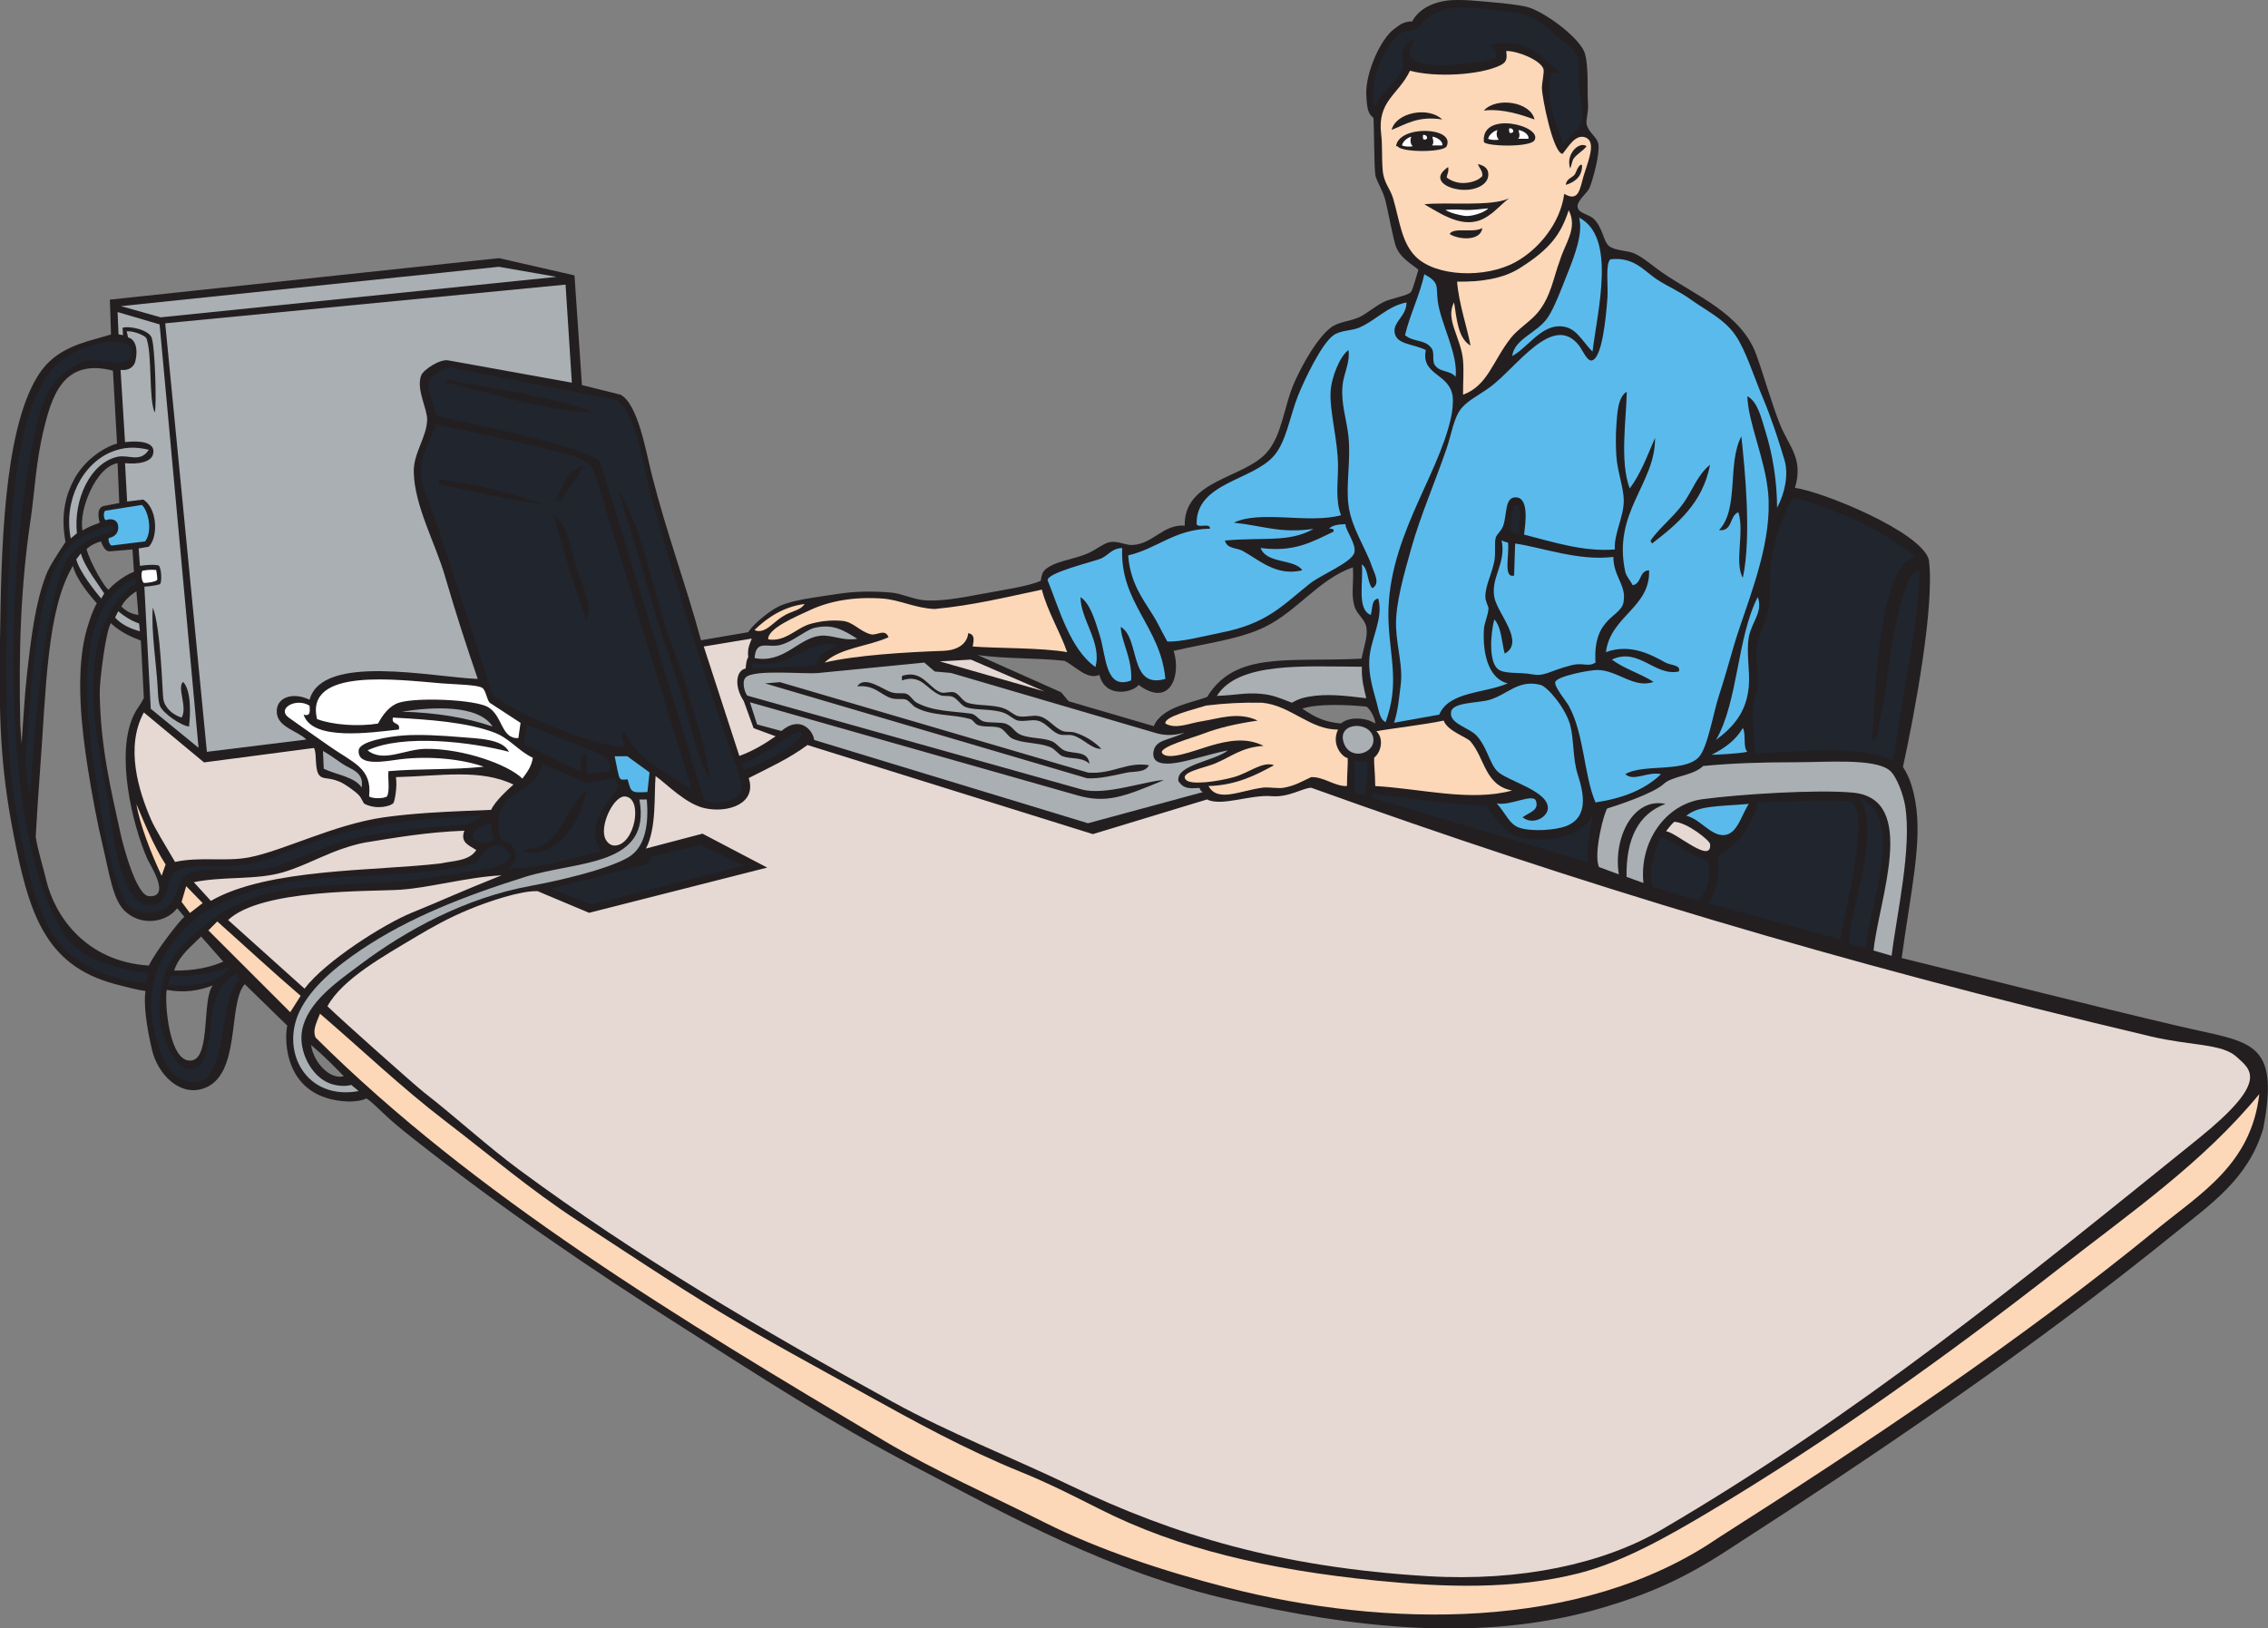 <?xml version="1.0" encoding="UTF-8" standalone="no"?>
<svg
   xmlns:dc="http://purl.org/dc/elements/1.1/"
   xmlns:cc="http://creativecommons.org/ns#"
   xmlns:rdf="http://www.w3.org/1999/02/22-rdf-syntax-ns#"
   xmlns:svg="http://www.w3.org/2000/svg"
   xmlns="http://www.w3.org/2000/svg"
   viewBox="0 0 701.987 504.147"
   height="504.147"
   width="701.987"
   xml:space="preserve"
   id="svg2"
   version="1.1"><rect x="0" y="0" width="701.987" height="504.147" fill="#808080" stroke="none"/><defs
     id="defs6" /><g
     transform="matrix(1.333,0,0,-1.333,0,504.147)"
     id="g10"><g
       transform="scale(0.1)"
       id="g12"><path
         id="path14"
         style="fill:#231f20;fill-opacity:1;fill-rule:evenodd;stroke:none"
         d="m 1158.74,3182.51 175.2,-40.07 17.28,-254.75 89.88,-22.4 c 40.45,-22.07 58.57,-131.48 72.57,-186.62 34.56,-136.06 77.19,-248.28 114.04,-383.6 l 109.5,18.61 c 10.97,16.93 38.54,40.63 62.07,55.1 32.47,19.97 94.4,25.5 142.92,33.43 40.04,6.54 84.23,7.34 127.87,3.45 22.81,-2.03 46.39,-14.13 72.57,-17.28 36.45,-4.39 89.7,5.16 134.78,13.83 42.17,8.09 112.54,18.16 139.1,31 3.56,20.66 5.73,24.58 23.32,34.65 19.3,11.05 55.16,16.39 82.95,27.65 22.48,9.12 39.7,25.37 55.29,27.65 18.64,2.72 36.4,-7.85 51.84,-6.91 48.1,2.91 71.13,48.76 120.95,44.92 -2.39,106.14 136.52,109.58 190.07,169.34 36.85,41.13 40.32,110.29 65.66,165.88 20.71,45.43 52.76,100.83 82.95,124.41 17.79,13.89 42.02,14.15 65.66,24.19 15.14,6.44 34.87,23.74 55.3,34.56 18.64,9.88 56.89,15.04 65.65,24.2 3.76,3.92 17.28,51.93 17.29,51.83 -12.24,11.26 -42.32,26.38 -52.51,54.88 -5.5,15.4 -17.75,79.6 -23.53,104.09 -5.88,24.95 -22,47.97 -23.82,60.61 -3.26,22.69 -2.67,111.52 -4.55,133.36 -11.14,8.84 -15.12,17.12 -16.55,54.86 -1.88,49.86 33.79,129.84 65.65,152.05 9.61,6.7 19.42,16.94 40.98,17.03 13.7,25.08 40.53,43.11 83.44,48.63 10.47,1.35 36.18,1.27 51.84,0 36.69,-2.95 113.54,-8.37 138.24,-17.28 44.16,-15.93 119.13,-73.92 127.87,-107.13 8.74,-33.25 4.62,-84.4 6.9,-117.5 1.13,-16.32 -5.22,-36.64 -3.45,-44.92 4.58,-21.43 25.47,-30.08 27.64,-48.38 2.79,-23.4 -12.76,-80.49 -20.73,-100.22 -4.55,-11.28 -30.42,-30.34 -27.65,-44.93 2.87,-15.07 25.33,-15.24 38.02,-27.64 20.3,-19.88 21.89,-52.06 34.55,-62.21 14.5,-11.61 43.24,-10.38 58.75,-17.28 20.98,-9.35 42.24,-28.76 65.67,-44.93 77.56,-53.54 183.12,-94.8 217.72,-190.07 19.48,-53.67 33.68,-107.99 55.29,-162.43 20.19,-50.87 55.25,-79.09 34.56,-147.25 61.74,-7.69 294.27,-102.03 311.03,-167.23 13.74,-105.17 -32.23,-353.23 -60.24,-480.95 16.82,-24.71 24.54,-55.31 29.14,-82.36 15.81,-93.09 -10.77,-205.29 -32.1,-361.41 215.99,-53.06 431.43,-108.45 647.98,-159.22 160.57,-37.63 231.09,-29.1 191.66,-236.52 C 5220.8,1044.55 5134.95,986.68 5048.22,916.426 4718.55,649.395 4362.04,407.695 4004.99,177.559 3911.11,117.031 3829.09,78.945 3711.6,45.293 3432.3,-34.668 3135.04,2.656 2858.01,66.035 2576.04,130.527 2344.77,260.43 2114.99,380.527 c -187.3,97.891 -351.32,205.118 -528.74,317.93 -215.34,136.934 -415.46,272.773 -622.062,435.433 -14.856,11.72 -36.208,28.43 -58.75,48.4 -19.809,17.53 -47.547,46.62 -55.293,48.37 -11.29,-5.84 -31.79,-7.26 -41.473,-6.91 C 658.77,1229.2 659.801,1367.77 666.98,1400 l -98.617,96.25 c -40.98,-45.64 -6.425,-215.64 -98.605,-243.14 -55.965,-16.7 -104.117,37.3 -116.559,89.51 -13.379,56.13 -19.898,108.38 -15.511,137.85 -17.708,1.97 -52.829,11.27 -71.583,16.29 C 103.137,1540.41 66.445,1664.02 31.105,1845.8 0.133,2005.11 -2.527,2119.86 0,2295.07 c 2.891,200.2 7.016,480.89 86.394,611.69 26.758,44.09 63.641,66.46 117.496,82.94 l 53.886,15.53 -2.695,80.87 903.658,96.41 z M 3023.89,2136.1 c 34.63,12.33 107.18,9.02 147.86,4.87 5.91,-0.61 21.9,-25.29 21.47,-39.43 -20.43,13.83 -59.46,17.17 -79.59,0.24 -49.88,4.06 -73.86,24.86 -89.74,34.32 z M 722.273,1355.08 c 26.922,-22.62 51.567,-47.5 76.032,-72.58 -32.032,-8.79 -70.512,32.19 -76.032,72.58 z m 1548.237,905.43 c 69.34,-9.13 131.19,-5.96 201.49,-13.26 24.7,-12.53 52.8,-45.1 80.83,-32.7 13.92,-56.39 79.67,-40.21 90.91,-23.15 73.12,-54.35 99.4,21.6 81.45,78.97 78.49,18.17 154.1,27.15 212.3,55.8 75.99,37.4 123.78,109.85 203.9,138.24 2.42,-39.16 -4.63,-61.55 3.45,-89.86 5.48,-19.16 24.14,-30.55 27.65,-48.38 4.26,-21.65 -5.46,-44.88 -10.95,-73.91 -168.29,-8.58 -292.91,18.48 -358.45,-88.71 -32.6,-13.35 -105.51,-22.87 -124.06,-68.02 l -197.71,57.85 -17.28,20.74 -193.53,86.39 z m -2008.268,660.64 9.488,-169.26 c -37.449,-11.04 -78.246,-43.49 -99.089,-82.13 -16.918,-31.36 -33.325,-77.33 -20.578,-146.6 -13.555,-20.68 -36.657,-54.37 -44.934,-76.03 -25.215,-66.01 -34.512,-142.62 -44.922,-235 -4.918,-43.63 -8.953,-115.61 -12.027,-157.37 l -3.078,43.6 c -3.695,164.82 0.008,321.12 25.473,487.01 8.149,61.31 11.805,126.52 27.645,193.52 19.351,81.86 45.902,172.42 162.023,142.26 z m -70.859,-371.29 c -4.113,27.05 3.73,59.87 17.035,89.41 17.105,37.98 40.844,63.09 64.594,67.05 l 3.937,-92.57 -35.011,-6.66 c -16.825,-3.2 -14.54,-24.66 -10.395,-39 -13.391,-5.05 -26.773,-9.89 -40.16,-18.23 z m 116.183,-43.98 3.465,-51.84 c -23.683,-8.59 -51.867,-32.35 -58.75,-41.47 -6.715,0.5 -43.695,62.99 -51.23,94.34 9.597,8.8 22.679,15.25 33.375,17.48 4.894,-12.53 11.172,-23.63 20.418,-22.87 l 52.722,4.36 z m 9.157,-97.19 4.672,-54.87 c -14.231,1.48 -28.457,8.23 -39.454,19.44 5.067,10.92 16.86,24.29 34.782,35.43 z m -147.383,59.17 c 7.906,-33.23 43.492,-73.46 55.515,-87.08 -10.386,-16.42 -22.726,-55.02 -27.968,-78.6 -20.422,-91.91 -7.957,-209.82 7.004,-304.31 9.605,-60.66 21.351,-124.76 34.566,-179.71 16.031,-66.68 23.668,-130.5 55.293,-155.5 37.484,-31.88 93.629,-22.33 117.637,10 l 16.828,-20.06 c -9.465,-5.96 -66.52,-79.63 -82.606,-113.13 -147,9.42 -218.683,115.47 -238.48,199.2 -7.836,33.17 -19.949,70 -24.192,100.24 3.445,57.79 6.281,105.87 10.375,158.96 13.707,177.99 14.64,368.06 76.028,469.99 z m 62.203,-297.2 c -0.582,30.54 14.332,147.55 26.023,164.05 23.883,-23.83 58.036,-35.78 69.524,-40.47 l 6.926,-133.58 c -10.934,-20.98 -14.68,-21.43 -22.985,-38.38 -44.308,-90.41 -2.929,-258.1 31.098,-335.23 5.684,-12.87 56.715,-90.04 3.457,-86.39 -28.867,1.98 -58.856,114.05 -65.66,145.14 -22.856,104.5 -45.985,198.79 -48.383,324.86 z m 172.793,-642.79 c 11.793,35.43 39.187,55.27 62.602,79.08 l 51.441,-58.34 c -31.184,-13.75 -68.543,-21.31 -114.043,-20.74 z m -17.281,-44.94 c 41.59,-7.17 73.035,-2.34 107.133,10.39 -25.555,-30.45 -4.657,-166.52 -48.383,-174.16 -53.266,-9.28 -63.914,134.79 -58.75,163.77 v 0" /><path
         id="path16"
         style="fill:#20252e;fill-opacity:1;fill-rule:evenodd;stroke:none"
         d="m 262.219,2548.55 c -34.43,-9.76 -75.266,-24.53 -99.793,-56.5 C 138.73,2461.17 125.035,2395.45 114.043,2340 89.926,2218.34 79.719,2068.09 69.117,1932.21 l -10.711,81.11 c 15.363,155.55 18.742,400.65 98.469,495.08 21.305,25.24 65.875,45.68 99.965,53.65 8.937,2.1 10.879,-11.94 5.379,-13.5 v 0" /><path
         id="path18"
         style="fill:#20252e;fill-opacity:1;fill-rule:evenodd;stroke:none"
         d="m 314.48,2440.21 0.969,-13.74 c -53.222,-33.19 -94.554,-110.69 -97.73,-214.34 -7.516,-97.56 21.578,-217.05 34.562,-300.67 11.684,-75.29 28.77,-236.52 100.215,-231.54 45.453,3.17 27.586,52.48 51.84,76.04 21.418,20.8 106.426,11.48 158.969,17.28 53.722,5.92 99.769,29.83 131.324,41.47 141.672,52.22 257.539,66.11 425.071,72.58 l -35.11,-20.4 c -72.04,-3.59 -218.797,-18.51 -286.285,-38.35 -64.242,-18.91 -123.891,-53.05 -186.617,-65.67 -55.883,-11.25 -136.485,12.7 -179.708,-13.83 -18.484,-11.34 -22.046,-55.27 -41.468,-72.58 -19.754,-17.59 -64.555,-19.14 -86.395,-3.45 -33.164,23.83 -61.129,169.37 -69.117,221.18 -25.766,166.94 -87.578,469.55 79.48,546.02 v 0" /><path
         id="path20"
         style="fill:#5bbaec;fill-opacity:1;fill-rule:evenodd;stroke:none"
         d="m 336.953,2524.65 -77.519,-9.63 c -3.891,-0.48 -9.832,13.38 -6.442,17.53 13.766,2.84 21.895,11.58 21.586,24.93 -0.441,19.36 -17.844,20.95 -28.93,16.47 -5.628,2.09 -6.171,21.09 -0.281,22.03 l 83.934,13.33 c 13.828,-11.41 26.426,-60.01 7.652,-84.66 v 0" /><path
         id="path22"
         style="fill:#a9afb2;fill-opacity:1;fill-rule:evenodd;stroke:none"
         d="m 273.012,3057.28 97.625,-28.7 90.383,-983.37 -110.961,90.67 -14.84,283.6 c 16.746,1.05 29.578,3.73 35.562,5.5 6.055,1.79 4.242,42.63 -3.531,44.12 -8.93,1.72 -23.066,1.49 -42.395,-1.24 l -2.953,40.46 23.723,4.01 c 22.793,24.31 19.117,90.09 -13.184,109.47 l -37.269,-4.66 -4.879,89.18 c 29.031,-3.02 63.727,1.74 65.66,24.19 4.11,24.94 -32.515,28.77 -65.66,24.72 l -10.367,167.85 c 17.73,-2.75 31.16,6.39 34.238,19.53 8.141,34.77 -3.23,52.69 -16.785,55.73 l -3.258,14.32 c 19.137,1 44.067,-11.31 45.899,-16.31 14.007,-38.27 4.675,-141.44 19.39,-172.53 4.61,15.49 0.567,151.53 -6.914,172.79 -4.742,18.13 -49.367,29.33 -67.84,24.26 l 0.891,-17.3 -10.313,2.04 -2.222,51.67 z m 93.312,-876.25 c 0.574,-11.6 1.196,-28.54 5.106,-38.49 6.675,-16.97 49.543,-46.31 67.465,-47.91 3.585,30.09 5.109,84.9 -13.821,103.67 -14.871,-13.23 11.156,-58.91 -3.457,-82.93 -20.57,6.61 -39.351,22.47 -42.469,43.95 -2.472,17.04 -5.418,162.56 -24.277,211.79 -4.433,-54.93 8.57,-132.48 11.453,-190.08 v 0" /><path
         id="path24"
         style="fill:#a9afb2;fill-opacity:1;fill-rule:evenodd;stroke:none"
         d="m 280.922,3071.05 877.488,91.38 133.97,-23.45 -919.493,-93.94 -91.965,26.01 v 0" /><path
         id="path26"
         style="fill:#ffffff;fill-opacity:1;fill-rule:evenodd;stroke:none"
         d="m 362.668,2458.25 c 0.113,-0.85 3.738,-20.95 2.121,-23.24 -2.976,-4.22 -24.121,-7.22 -29.961,-6.86 -6.25,0.39 -9.015,27.96 -2.676,28.73 4.528,0.56 15.274,2.8 30.516,1.37 v 0" /><path
         id="path28"
         style="fill:#20252e;fill-opacity:1;fill-rule:evenodd;stroke:none"
         d="m 547.484,1520.18 8.817,-13.13 c -57.871,-54.18 -17.059,-290.66 -141.598,-228.01 -35.152,17.7 -58.121,99.18 -62.441,144.53 -7.66,80.32 23.777,146.43 72.812,197.6 60.961,63.63 146.637,93.54 245.254,111.51 117.289,21.38 328.379,11.23 430.522,44.74 19.13,8.77 21.95,43.03 56.86,40.74 5.86,-0.39 27.33,-14.47 27.66,-20.74 1.37,-26.4 -58.39,-35.08 -88.47,-38.9 -47.2,-6.06 -112.291,-19.3 -167.271,-23.31 -186.082,-13.53 -315.149,-1.91 -428.524,-82.92 -47.75,-34.13 -100.636,-80.75 -117.265,-128.5 -9.945,-28.54 -20.715,-92.36 -7.152,-137.62 7.468,-24.92 30.031,-85.13 62.175,-86.97 36.367,-2.09 40.153,36.62 48.41,80.06 6.825,35.9 0.692,108.2 60.211,140.92 v 0" /><path
         id="path30"
         style="fill:#ffffff;fill-opacity:1;fill-rule:evenodd;stroke:none"
         d="m 718.824,2143.01 c 0.594,-12.12 2.856,-25.89 -13.828,-20.73 19.711,-61.87 155.004,-41.85 221.18,-34.57 4.605,18.44 -18.438,9.22 -13.828,27.66 83.914,-4.44 171.052,-10.54 235.002,-34.57 36.54,-13.73 55.94,-42.84 89.85,-58.75 -3.05,-21.14 -14.06,-34.31 -24.19,-48.38 -32.76,32.53 -137.37,70.06 -224.631,69.12 -48.223,-0.52 -98.582,-32.87 -134.781,-3.45 83.039,38.93 242.792,19.04 328.312,-3.46 -15.93,30.55 -69.99,30.53 -117.5,34.55 -36.86,3.14 -89.332,6.32 -127.867,3.46 -33.34,-2.46 -102.008,-13.25 -103.684,-34.55 -3.101,-39.73 65.735,-24.5 96.77,-20.73 70.391,8.53 145.291,-0.18 193.531,-17.29 -69.46,-7.71 -150.289,-4.08 -221.183,-10.37 -1.719,-19 3.816,-45.27 -3.454,-58.74 -7.918,-5.41 -33.543,-5.41 -41.468,0 7.648,66.34 -37.875,78.31 -93.309,117.49 -41.105,29.06 -74.562,51.92 -93.308,65.67 -28.793,21.11 17.14,47.19 48.386,27.64 v 0" /><path
         id="path32"
         style="fill:#a9afb2;fill-opacity:1;fill-rule:evenodd;stroke:none"
         d="m 1484.67,1925.05 17.13,0.17 c 5.01,-56.47 -3.13,-111.45 -43.42,-134.71 -48.45,-27.95 -159.99,-53.85 -224.63,-65.65 -152.49,-27.85 -289.121,-101.97 -397.434,-183.16 -52.566,-39.41 -122.156,-86.68 -134.773,-152.07 -9.391,-48.67 21.484,-108.81 65.66,-124.42 15.867,-5.6 34.324,-6.81 48.578,-3.02 l 17.078,-14.24 c -121.625,-22.17 -181.078,90.47 -138.23,183.16 27.09,58.6 87.504,107.19 144.906,145.73 109.403,73.45 236.905,123.69 380.385,168.75 119.48,37.52 293.73,22.87 264.75,179.46 v 0" /><path
         id="path34"
         style="fill:#ffffff;fill-opacity:1;fill-rule:evenodd;stroke:none"
         d="m 1208.68,2103.15 -5.06,-35.39 c -39.97,-2.19 -36.16,51.55 -70.1,71.79 -30,17.91 -165.5,23.56 -207.344,10.37 -22.082,-6.95 -37.801,-28.45 -48.383,-48.38 -46.594,-7.54 -105.32,-3.22 -141.695,10.37 -28.848,120.23 184.988,91.43 290.292,82.94 31.03,-2.49 81.17,-2.92 93.31,-10.37 8.3,-5.09 10.53,-27.05 17.28,-34.56 l 71.7,-46.77 v 0" /><path
         id="path36"
         style="fill:#a9afb2;fill-opacity:1;fill-rule:evenodd;stroke:none"
         d="m 749.926,2037.85 c 12.933,-7.09 27.117,-17.37 44.922,-29.62 19.765,-13.59 51.043,-18.43 44.933,-55.29 -16.758,25.54 -59.609,29.44 -88.066,43.74 -0.527,7.88 -0.719,22.01 -1.789,41.17 v 0" /><path
         id="path38"
         style="fill:#20252e;fill-opacity:1;fill-rule:evenodd;stroke:none"
         d="m 1012.57,2796.17 c 88.58,-18.71 173.93,-35.89 262.65,-58.75 42.95,-11.06 83.08,-15.31 103.67,-48.38 l 228.09,-743.01 c -54.86,41.9 -125.3,68.23 -155.52,134.77 -15.24,-5.16 0.09,-20.33 -3.45,-34.55 -76.96,7.59 -233.85,69.58 -304.12,120.95 -23.95,77.03 -95.28,292.71 -124.41,383.6 -13.95,43.57 -38.519,91.7 -41.472,124.42 -4.36,48.35 24.352,88.25 34.562,120.95 z m 255.73,-186.62 c -73.69,23.41 -161.41,50.17 -248.82,58.75 0,-3.45 0,-6.9 0,-10.37 79.12,-18.32 174.31,-38.8 248.82,-48.38 z m 93.31,-266.09 c 14.68,34.31 -10.93,82.71 -24.19,124.4 -13.63,42.87 -18.81,97.09 -51.84,117.51 22.67,-83.32 47.16,-164.81 76.03,-241.91 z m -58.75,276.46 c 16.09,27.69 37.52,50.03 51.84,79.49 -41.69,-6.7 -46.97,-49.8 -65.66,-79.49 4.6,0 9.21,0 13.82,0 v 0" /><path
         id="path40"
         style="fill:#20252e;fill-opacity:1;fill-rule:evenodd;stroke:none"
         d="m 993.809,2881.85 c -6.704,21.55 36.821,46.17 48.761,46.75 l 390.52,-75.69 c 44.1,-29.57 62.66,-164.57 80.58,-229.53 52.89,-191.7 110.93,-373.56 176.25,-566.76 10.58,-31.29 36.82,-93.32 31.1,-110.59 -8.66,-26.17 -63.52,-37.36 -86.39,-20.74 l -239.91,781.07 c -10.34,33.68 -327.65,98.22 -380.44,109.66 l -20.471,65.83 z m 385.081,-58.03 c -99.36,38.87 -223.91,52.55 -338.68,76.02 -2.69,-0.75 -4.01,-2.89 -3.45,-6.91 110.04,-24.76 224.06,-63.89 342.13,-69.11 z m 58.75,-190.07 c 2.17,-3.74 1.85,-5.68 3.46,-10.37 36.79,-107.17 63.85,-219.97 100.22,-328.31 18.19,-54.18 36.59,-108.69 51.83,-162.43 15.79,-55.65 26.94,-112.83 55.3,-162.42 -5.66,57.96 -25.17,115.64 -41.47,172.79 -15.97,56.02 -36.04,111.29 -55.29,165.89 -39.81,112.88 -55.67,234.1 -114.05,331.76 0,-2.3 0,-4.61 0,-6.91 v 0" /><path
         id="path42"
         style="fill:#20252e;fill-opacity:1;fill-rule:evenodd;stroke:none"
         d="m 1278.68,1717.95 226.41,57.69 6.53,16.43 114.15,27.7 102.48,-48.09 -354.99,-90.18 -94.58,36.45 v 0" /><path
         id="path44"
         style="fill:#5bbaec;fill-opacity:1;fill-rule:evenodd;stroke:none"
         d="m 1427.27,2025.51 29.18,0.13 51.77,-37.63 -4.92,-45.44 c -39.39,-2.44 -37.5,-0.37 -46.09,29.4 -22.13,-1.56 -17.33,-6.33 -29.94,53.54 v 0" /><path
         id="path46"
         style="fill:#20252e;fill-opacity:1;fill-rule:evenodd;stroke:none"
         d="m 1861.43,2079.61 c 7.81,-14.9 -78.82,-68.86 -134.28,-85.98 l -4.56,15.39 c 54.71,14.98 129.71,87.98 138.84,70.59 v 0" /><path
         id="path48"
         style="fill:#a9afb2;fill-opacity:1;fill-rule:evenodd;stroke:none"
         d="m 2750.87,2080.8 c -35.44,-18.43 -68.3,-15.68 -72.57,-44.92 -6.18,-42.27 62.17,-24.53 85.65,-18.51 36.96,9.47 59.7,16.4 87.14,21.97 -29.53,-24.94 -122.17,-33.21 -114.66,-71.93 12.53,-18.13 26.44,-16.76 48.75,-15.38 1.54,-4.51 3.89,-8.43 8.07,-9.65 L 2526.24,1870 1890.36,2063.53 c -1.28,18.65 -30.36,59.56 -76.03,20.73 l -56.38,15.26 -16.65,51.51 759.95,-216.12 c 66.49,-18.91 105.52,-4.99 201.24,35.31 -41.3,-1.24 -136.35,-36.97 -191.36,-21.54 L 1736,2166.2 c -4.79,1.53 -15.37,31.71 -4.61,42.47 19.58,19.58 135.3,7.04 169.34,10.37 l 245.37,24.19 24.19,-20.73 38.01,-3.46 478.16,-140.27 c 20.02,-5.42 41.25,-5.08 64.41,2.03 z m -226.64,-106.3 c 28.99,-1.83 63.58,7.12 91.86,13 16.87,3.51 43.07,-0.35 51.84,17.28 -52.01,8.71 -84.2,-21.5 -141.33,-17.13 l -715.56,210.08 -34.72,-2.88 747.91,-220.35 z m -454.16,185.79 c 12.11,-3.63 26.28,0.05 34.56,-3.45 5.98,-2.55 15.22,-14.22 20.74,-17.29 38.21,-21.2 85.85,-15.5 127.86,-27.64 6.34,-1.84 10.28,-11.25 17.28,-13.82 16.51,-6.08 37.95,-1.1 51.83,-6.91 10.28,-4.31 18.31,-19.56 27.65,-24.2 24.74,-12.28 61.99,-8.82 89.85,-20.73 10.49,-4.49 18.43,-17.46 27.65,-20.74 19.96,-7.1 44.65,-1.12 62.21,-17.28 -3.71,31.69 -37.81,21.66 -58.75,31.11 -10.13,4.56 -17.1,16.01 -27.65,20.73 -19.25,8.62 -51.09,6.74 -71.82,14.81 -17.16,6.68 -18.98,20.14 -36.46,26.42 -10.73,3.85 -38.11,1.54 -50.13,4.87 -13.63,3.78 -17.76,16.78 -31.02,18.53 -44.49,5.87 -87.06,5.18 -125.05,25.22 -9.59,5.06 -14.37,16.94 -24.19,20.74 -7.58,2.93 -20.7,-0.76 -34.56,3.46 -19.81,6.02 -62.63,40.47 -79.49,13.81 40.8,4 54.15,-20.06 79.49,-27.64 z m 114.04,6.91 c 7.1,-2.79 17.46,-0.01 27.65,-3.45 10.95,-3.7 19.53,-20.34 31.1,-24.2 24.78,-8.24 61.83,-2.55 89.85,-13.82 11.86,-4.77 21.31,-15.37 31.11,-17.28 15.42,-3 30.79,3.03 44.93,0 19.96,-4.27 30.24,-23.41 48.38,-31.1 11.26,-4.78 23.69,-0.17 34.55,-3.46 25.33,-7.67 42.39,-31.77 65.67,-31.1 -13.9,14.77 -36.39,30.2 -62.21,38.01 -8.12,2.46 -19.22,0.24 -27.65,3.46 -20.08,7.69 -33.29,29.92 -55.29,34.56 -14.58,3.07 -33.23,-3.68 -48.38,0 -9.44,2.29 -19.2,12.59 -31.11,17.28 -26.58,10.46 -62.44,5.83 -86.39,13.82 -12.01,4.02 -19.21,21.06 -31.11,24.2 -9.9,2.6 -22.11,-3.46 -31.1,0 -28.51,10.96 -42.84,53.51 -89.85,38.01 0,-3.46 0,-6.91 0,-10.37 45.99,15.78 56.83,-21.6 89.85,-34.56 v 0" /><path
         id="path50"
         style="fill:#20252e;fill-opacity:1;fill-rule:evenodd;stroke:none"
         d="m 1745.21,2229.41 0.9,13.36 c 96.41,-17.85 119.69,54.66 199.54,41.93 -17.85,-14.4 -48.38,-16.13 -48.38,-48.38 -48.76,-2.41 -112.74,-6.39 -152.06,-6.91 v 0" /><path
         id="path52"
         style="fill:#a9afb2;fill-opacity:1;fill-rule:evenodd;stroke:none"
         d="m 1752.13,2253.6 c 3.51,45.36 30.82,21.72 62.2,31.1 26.97,8.06 53.37,31.26 73.97,38.37 43.87,11.11 67.33,-2.87 102.28,-24.54 -32.63,-6.1 -58.87,9.94 -86.4,6.91 -50.39,-5.55 -84.1,-64.91 -152.05,-51.84 v 0" /><path
         id="path54"
         style="fill:#a9afb2;fill-opacity:1;fill-rule:evenodd;stroke:none"
         d="m 2825.47,2165.76 c 50.01,79.9 203.12,68.26 336.75,67.78 -0.91,-31.87 5.19,-51.13 10.27,-73.25 -48.6,5.96 -92.35,11.35 -134.78,3.46 -12.14,-2.26 -22.39,-4.75 -38.01,-13.83 -30.59,11.9 -45.29,18.42 -72.58,20.74 -36.35,3.09 -50.96,-2.71 -101.65,-4.9 v 0" /><path
         id="path56"
         style="fill:#a9afb2;fill-opacity:1;fill-rule:evenodd;stroke:none"
         d="m 3120.54,2055.75 c -18.07,49.21 60.14,53.04 68,13.25 7.15,-36.29 -52.43,-55.68 -68,-13.25 v 0" /><path
         id="path58"
         style="fill:#20252e;fill-opacity:1;fill-rule:evenodd;stroke:none"
         d="m 3145.36,2014.63 c 13.88,-1.64 22.73,-1.47 28.03,0.21 4.9,-18.55 -1.77,-66.29 -4.36,-79.18 -12.1,-0.92 -19.19,5.03 -23.37,8.77 -0.26,0.23 0.58,51.16 -0.3,70.2 v 0" /><path
         id="path60"
         style="fill:#20252e;fill-opacity:1;fill-rule:evenodd;stroke:none"
         d="m 3628.66,3445.88 c -0.31,26.39 -45.91,91.82 -27.64,158.97 -3.19,13.55 18.22,2.5 20.74,10.36 -45.28,34.37 -71.35,81.28 -162.44,62.21 13.9,-9.22 16.95,-13 13.83,-31.1 -42.67,-11.25 -256.06,-45.8 -186.63,44.93 -40.41,-12.05 -30.84,-52.66 -27.63,-62.21 -8.34,-32.83 -51.03,-58.36 -65.67,-94.68 -20.55,36.18 18.53,144.44 58.75,170.71 8.43,5.5 29.79,5.81 40.48,11.1 14.76,25.69 46.07,44.21 87.39,47.64 34.45,2.87 94.85,-6.16 134.78,-10.36 44.64,-4.7 66.74,-25.75 96.76,-51.84 15.75,-13.68 45.5,-33.25 51.84,-51.84 6.14,-17.93 -0.31,-48.95 3.46,-79.49 3.88,-31.45 12.98,-54.39 3.46,-76.02 -8.97,-20.35 -31.83,-31.42 -41.48,-48.38 v 0" /><path
         id="path62"
         style="fill:#ffffff;fill-opacity:1;fill-rule:evenodd;stroke:none"
         d="m 3356.6,3294.71 c 20.56,1.82 37.14,-0.1 48.24,-0.4 12.57,-0.33 39.68,2.66 50.72,3.87 -6.97,-9.14 -35.44,-18.16 -49.97,-17.84 -11.31,0.24 -42.14,7.86 -48.99,14.37 v 0" /><path
         id="path64"
         style="fill:#ffffff;fill-opacity:1;fill-rule:evenodd;stroke:none"
         d="m 3455.44,3459.7 c 1.63,9.12 12.89,18.44 21.73,20.18 -4.08,-8.43 -1.23,-18.58 3.19,-21.81 -4.91,-1.94 -18.54,-1.47 -24.92,1.63 v 0" /><path
         id="path66"
         style="fill:#ffffff;fill-opacity:1;fill-rule:evenodd;stroke:none"
         d="m 3504.25,3483.89 c 9.64,2.23 14.56,-11.5 1.97,-10.83 -2.68,3.08 -2.22,4.81 -1.97,10.83 v 0" /><path
         id="path68"
         style="fill:#20252e;fill-opacity:1;fill-rule:evenodd;stroke:none"
         d="m 3507.71,2547.34 c 1.73,23.62 0.09,61.57 13.82,62.21 13.74,0.65 6.54,-44.4 4.89,-67.93 l -18.71,5.72 v 0" /><path
         id="path70"
         style="fill:#ffffff;fill-opacity:1;fill-rule:evenodd;stroke:none"
         d="m 3524.98,3459.7 c 6.54,5.58 1.03,16.77 1.22,20.25 6.41,-0.44 24.46,-7.99 22.98,-20.25 -8.07,0 -16.13,0 -24.2,0 v 0" /><path
         id="path72"
         style="fill:#a9afb2;fill-opacity:1;fill-rule:evenodd;stroke:none"
         d="m 4392.27,1562.19 -41.99,12.2 c 11.98,117.68 104.8,352.07 -47.72,366.7 -81.78,7.85 -264.69,-3.72 -349.71,-15.29 -85.95,-11.68 -146.79,-99.32 -136.87,-194.53 l -39.18,14.18 c -1.53,87.93 27.13,146.26 90.32,169.47 -75.05,15.88 -121.91,-79.33 -108.17,-163.75 l -46.13,17.13 c -13.78,30.02 12.45,130.47 19.52,136.25 25.91,7.63 107.41,35.15 130.58,56.68 20.76,19.29 67.33,18.24 91.78,41.74 66.11,6.32 131.64,8.72 213.08,8.72 75.38,0 180.4,9.06 217.73,-17.28 18.67,-13.18 34.13,-59.9 38.01,-82.95 16.67,-99.06 -20.16,-256.28 -31.25,-349.27 v 0" /><path
         id="path74"
         style="fill:#e6d8d3;fill-opacity:1;fill-rule:evenodd;stroke:none"
         d="m 3868.51,1851.35 c 8.72,11.62 14.96,18.53 18.97,21.95 28.65,-0.51 82.32,-42.89 83.31,-51.68 4.56,-48.91 -79.74,27.95 -102.28,29.73 v 0" /><path
         id="path76"
         style="fill:#20252e;fill-opacity:1;fill-rule:evenodd;stroke:none"
         d="m 4316.38,1928.75 c 110.92,-42.77 22.88,-257.07 14.92,-348.95 l -38.02,10.38 c 1.26,78.45 77.37,267.63 23.1,338.57 v 0" /><path
         id="path78"
         style="fill:#ffffff;fill-opacity:1;fill-rule:evenodd;stroke:none"
         d="m 3255.36,3444.33 c 1.62,9.12 12.89,18.44 21.73,20.18 -4.08,-8.44 -1.23,-18.58 3.19,-21.81 -4.91,-1.94 -18.53,-1.47 -24.92,1.63 v 0" /><path
         id="path80"
         style="fill:#ffffff;fill-opacity:1;fill-rule:evenodd;stroke:none"
         d="m 3304.17,3468.52 c 9.64,2.23 14.56,-11.5 1.97,-10.83 -2.69,3.08 -2.23,4.81 -1.97,10.83 v 0" /><path
         id="path82"
         style="fill:#ffffff;fill-opacity:1;fill-rule:evenodd;stroke:none"
         d="m 3324.9,3444.33 c 6.55,5.59 1.03,16.77 1.23,20.26 6.4,-0.45 24.46,-8 22.97,-20.26 -8.06,0 -16.13,0 -24.2,0 v 0" /><path
         id="path84"
         style="fill:#5bbaec;fill-opacity:1;fill-rule:evenodd;stroke:none"
         d="m 3236.93,2103.43 c 9.93,30.3 11.66,60.26 15.04,84.5 6.48,46.46 -8.25,85.72 -10.36,138.24 -2.15,53.17 20,127.47 34.55,179.71 22.09,79.26 55.84,155.53 82.94,235 11.47,33.63 16.4,71.6 34.57,93.31 15.5,18.52 44.08,32.49 65.65,48.38 62.69,46.1 146.73,175.02 207.36,96.76 5.84,-7.54 18.01,-34.61 27.64,-34.56 25.86,0.14 34.9,102.25 38.02,145.15 2.18,30.04 -5.13,79.56 6.92,89.86 55.92,6.46 78.3,-27.8 110.58,-48.39 24.88,-15.86 49.87,-26.12 76.03,-44.92 36.07,-25.93 77.83,-45.4 103.67,-82.95 24.03,-34.91 41.48,-92.48 62.22,-141.68 20.73,-49.22 38.35,-102.91 51.83,-148.61 10.24,-34.69 -0.29,-78.99 -17.28,-110.59 -0.2,61.67 -9.95,123.36 -27.65,179.71 -9.04,28.81 -17.23,66.72 -41.47,79.49 2.17,-62.54 41.12,-145.04 48.38,-224.64 9.73,-106.63 -36.63,-224.65 -69.11,-321.4 -13.69,-40.76 -27.17,-94.95 -44.93,-148.6 -13.92,-42.07 -26.34,-123.92 -48.39,-145.15 -35.57,-34.26 -128.9,-13.71 -169.33,-38.01 20.01,-18.11 51.67,6.85 82.94,0 -36.85,-35.72 -88.83,-56.31 -152.06,-65.66 -27.07,63.33 -26.22,159.73 -62.2,224.63 -6.21,11.19 -34.72,44.89 -31.11,55.29 4.68,13.48 79.19,27.5 96.77,27.65 47.12,0.42 85.74,-44.04 131.32,-27.65 -30.12,19.42 -68.51,30.57 -96.76,51.85 62.54,29.24 99.36,-39.6 155.51,-27.65 5.52,15.64 -18.77,13.96 -31.1,20.73 -30.94,16.98 -80.58,45.41 -138.23,24.19 10.52,83.99 103.57,103.7 100.21,190.08 -23.51,-0.67 -16.93,-31.45 -38.01,-34.56 -6.58,12.31 -15.03,20.75 -17.28,31.1 -30.26,139.15 70.55,204.5 69.12,311.03 -17.74,-41 -33.52,-83.99 -58.75,-117.51 -23.79,62.57 -7.63,162.87 -6.91,224.64 -21.33,-12.22 -22.27,-53.04 -24.2,-79.49 -1.54,-21.2 -1.43,-46.03 0,-69.11 2.28,-36.72 17.06,-73.5 17.28,-103.68 0.29,-38.35 -23.33,-78.28 -20.73,-114.04 -74.56,-6.01 -146.93,18.52 -210.81,34.55 2.94,24.49 11.99,83.58 -17.28,86.4 -28.42,2.75 -21.83,-39.39 -31.1,-65.66 -4.72,-13.36 -14.69,-19.14 -17.28,-27.64 -3.9,-12.81 0.53,-34.33 -3.45,-55.3 -5.34,-28.06 -21.45,-57.9 -20.74,-82.94 0.19,-6.7 3.52,-14.4 7.3,-25.07 -0.57,-18.22 -9.81,-33.11 -10.76,-50.96 -3.32,-62.37 14.38,-114.5 55.3,-124.41 -53.7,-23.48 -136.08,-18.28 -158.98,-72.57 l -104.89,-18.85 z m -617.38,388.62 c 68.05,16.04 107.67,60.53 190.08,62.21 0.4,14.24 -27.04,0.62 -31.11,10.37 -1.98,96.41 129.83,100.94 179.7,158.97 28.53,33.19 36.43,90.45 55.3,138.24 14.15,35.82 54.9,122.21 82.94,141.68 17.08,11.86 41.16,9.97 58.75,17.28 37.79,15.72 66.88,50.65 110.58,58.75 0.83,-30.44 -30.91,-44.76 -27.65,-69.12 3.96,-29.32 43.19,-26.35 72.58,-41.46 -11.99,-58.67 54.79,-53.42 62.21,-107.13 1.87,-13.52 -0.64,-35.36 -3.46,-48.39 -30.99,-143.39 -155.02,-290.52 -145.15,-480.37 4.37,-83.83 24.55,-140.93 -6.91,-228.08 -13.66,5.52 -16.11,28.06 -20.73,44.92 -7.5,27.41 -19.36,64.22 -17.29,100.23 2.8,48.46 34,95.78 20.74,141.69 -16.27,-2.16 -12.75,-24.11 -17.27,-38.02 -32.95,13.13 -16.77,75.38 -20.74,117.5 15.77,-10.73 11.86,-41.15 24.19,-55.29 20.05,9.76 3.77,37.08 0,48.38 -15.3,45.92 -48.67,91.58 -55.29,145.14 -6.05,48.97 5.88,103.29 0,158.98 -4.13,39 -17.61,76.32 -13.82,117.49 2.69,29.23 18.13,53.22 13.82,82.95 -19.89,-14.17 -39.79,-63.92 -41.47,-96.77 -2.42,-47.14 17.23,-113.24 17.27,-172.79 0.04,-39.08 -6.52,-78.77 6.92,-114.04 -75.26,-20.39 -187.98,12.42 -248.83,-17.28 70.16,-7.39 107.18,-25.5 185.3,-14.38 -57.8,-32.55 -115.61,-18.77 -206.03,-27.1 5.06,-19.87 26.93,-16.22 41.46,-24.18 39.25,-21.51 77.86,-59.45 138.25,-44.93 -17.68,27.01 -83.58,14.69 -96.77,51.84 77.86,-10.41 118.9,13.94 169.34,38 1.61,7.38 -4.94,6.6 -10.37,6.92 7.91,8.22 22.24,10.02 38.01,10.37 -0.39,-14.2 25.4,-45.11 20.74,-65.67 -5.2,-22.96 -77.55,-51.67 -103.67,-72.57 -65.47,-52.39 -99.69,-92.85 -207.36,-114.04 -34.74,-6.84 -94.17,-22.46 -123.41,-20.07 -7.71,13.69 -15.49,28.83 -21.73,40.8 -23.94,45.86 -63.48,83.76 -69.12,158.97 z m 891.61,463.09 c 5.91,41.06 58.23,52.9 82.95,89.85 15.24,22.81 30.08,63 44.92,100.22 17.02,42.7 37.23,94.67 27.65,131.33 86.58,-44.53 43.2,-212.93 31.1,-311.03 -26.62,26.08 -38.6,60.33 -79.49,58.75 -42.9,-1.66 -74.91,-52.78 -107.13,-69.12 z m -203.89,190.07 c 36.41,-20.19 26.71,-27.44 31.1,-62.2 6.56,-51.85 47.87,-123.47 41.47,-176.25 -13.2,16.48 -36.07,9.25 -48.38,27.65 -6.65,9.92 -0.08,27.86 -6.91,38.01 -14.91,22.13 -40.79,13.92 -62.21,31.1 12.15,50.06 33.6,90.81 44.93,141.69 z m 162.43,-801.75 c 16.73,-17.83 16.92,-52.19 24.19,-79.49 48.49,26.78 -17.47,93.67 -24.19,131.32 -8.33,46.64 27.94,77.23 17.04,131.69 7.66,-3.44 9.78,-4.31 14.72,-4.89 4.01,-27.3 -11.93,-83.86 14.27,-76.8 l 2.34,74.41 c 61.73,-8.83 147.41,-41.19 228.09,-31.1 -0.03,-43.89 29.13,-65.38 24.19,-100.22 -1.61,-41.9 -72.45,-34.7 -65.66,-145.15 -16.78,-11.17 -28.81,0.63 -55.13,-6.03 -52.65,-13.31 -60.99,-26.26 -90.01,-21.62 -34.46,6.49 -67.98,-0.54 -82.95,13.83 -19.8,19 -15.59,80.52 -6.9,114.05 z m 514.92,-279.93 c 51.86,90.98 48.39,237.31 96.77,331.76 13.2,-33.88 -14.91,-59.12 -20.74,-93.31 -6.26,-36.75 3.19,-78.27 0,-114.05 -5.14,-57.57 -32.92,-92.09 -76.03,-124.4 z m -69.12,-176.24 c 28.93,24.04 73.06,21.61 145.15,27.63 -17.54,-26.56 -26.43,-69.49 -56.59,-72.32 -31.44,-2.95 -56.68,38.08 -88.56,44.69 z m 58.75,141.68 c 29.88,15.05 56.06,33.78 72.57,62.21 7.98,-13.91 -0.26,-44.04 10.37,-55.3 -23.58,-4.57 -66.64,-6.38 -82.94,-6.91 z m -498.96,-112.74 c 30.04,-7.13 84.77,24.54 91.17,5.61 7.36,-21.8 -13.97,-25.66 -31.11,-38.01 24.53,-19.44 58.11,0.55 58.76,20.72 1.33,41.25 -95.22,63.61 -117.51,86.4 -18.46,18.9 -23.41,56.04 -48.38,82.94 -17.13,18.46 -64.46,27.5 -58.75,55.3 4.62,22.49 63.57,19.6 89.85,27.65 41.75,12.77 66.54,47.58 117.5,34.56 16.92,-4.33 58.77,-54.7 69.13,-93.31 8.75,-32.64 5.77,-78.09 17.27,-114.05 13.72,-42.91 27.23,-100.31 -27.65,-121.03 -21.84,-8.24 -75.6,-13.38 -106.36,-3.87 -24.67,7.64 -32.26,33.19 -53.92,57.09 z m -869.56,593.11 c -5.9,-127.39 89.2,-182.26 100.22,-304.12 -85.66,-24.48 -57.74,94.23 -103.68,120.95 1.23,-34.51 27.41,-73.94 24.19,-124.41 -59.98,-23.37 -57.96,56.11 -72.57,103.68 -12.96,42.17 -23.85,75.37 -44.93,89.85 -0.58,-51.2 50.3,-106.15 34.56,-162.42 -58.63,41.1 -84.42,135.78 -110.59,200.43 -7.18,17.75 111.1,45.4 124.42,51.84 18.51,8.97 23.8,23.09 48.38,24.2 z m 1302.86,103.67 c -22.2,-31.15 -56.65,-58.13 -76.03,-86.4 -0.01,-3.47 2.8,-4.11 3.46,-6.91 59.79,46.18 117.61,94.36 134.77,183.16 -29.77,-24.32 -40.48,-59.36 -62.2,-89.85 z m 127.87,-20.73 c 14.65,-45.94 -9.91,-117.82 10.36,-152.07 20.68,96.29 4.46,254.27 -3.45,328.32 -33.45,-63.1 -4.61,-167.76 -51.84,-217.73 32.41,-3.6 23.67,33.94 44.93,41.48 v 0" /><path
         id="path86"
         style="fill:#a9afb2;fill-opacity:1;fill-rule:evenodd;stroke:none"
         d="m 383.598,3031.17 929.632,89.86 14.58,-227.75 -287.25,51.84 c -19.21,3.46 -57.732,-22.02 -62.552,-34.91 -12.356,-33.03 14.609,-77.01 13.828,-103.67 -1.176,-40.06 -32.129,-77.2 -31.106,-120.96 1.864,-79.27 49.95,-164.24 72.57,-241.9 25.22,-86.58 51.09,-166.12 76.03,-238.46 -104.89,3.85 -360.896,60.23 -390.506,-48.38 -39.691,19.31 -79.578,5.11 -76.035,-31.11 3.231,-33 48.316,-41.29 68.566,-61.27 l -230.988,-28.58 -96.769,995.29 z m 549.484,-901.98 c 72.168,11.28 177.198,16.95 210.808,-34.56 -61.03,20.75 -131.24,32.33 -210.808,34.56 v 0" /><path
         id="path88"
         style="fill:#a9afb2;fill-opacity:1;fill-rule:evenodd;stroke:none"
         d="m 345.586,2737.42 c -19.734,-30.55 -46.422,-11.1 -71.484,-16.06 -63.579,-12.59 -103.832,-99 -95.532,-177.79 l -14.324,-12.05 c -17.137,88.15 27.008,174.46 96.793,201.78 26.301,10.29 52.707,11.86 84.547,4.12 z m -71.145,-375.06 c 14.149,-11.66 31.301,-22.98 48.579,-28.36 l 1.835,-18.2 c -20.656,5.76 -42.199,14.7 -57.648,31.95 l 7.234,14.61 z M 187.75,2496.7 c 8.563,-31.5 41.957,-73.46 54.223,-93 L 235,2391.84 c -15.469,18.13 -51.469,64.27 -57.875,91.17 l 10.625,13.69 v 0" /><path
         id="path90"
         style="fill:#20252e;fill-opacity:1;fill-rule:evenodd;stroke:none"
         d="m 4448.04,2489.92 c -80.52,-20.25 -93.15,-275.4 -100.56,-429.85 14.61,8.54 14.4,32.78 17.29,48.38 3.17,17.15 8,34.44 10.36,51.84 10.61,78.03 22.84,175.75 45.08,241.42 7.24,21.36 14.05,53.27 37.86,55.79 -6.01,-138.47 -41.76,-296.42 -62.2,-442.35 -82.13,38.1 -214.05,20.49 -321.4,17.27 -0.42,28.37 -6.08,74.59 -3.45,110.59 0.72,9.85 8.88,31.64 10.37,44.92 2.59,23.23 -4.72,67.97 -3.46,82.95 2.96,35.09 27.03,70.78 31.1,117.5 2.43,27.94 -0.77,62.34 3.46,93.31 6.16,45.22 39.63,136.49 51.83,141.69 10.26,4.36 66.97,-18.42 82.95,-24.2 80.4,-29.09 141.79,-64.67 200.77,-109.26 z m -366.65,-571.54 c 75.26,1.51 204.31,9.47 217.71,0 20.67,-14.59 15.84,-63.28 13.83,-93.3 -4.69,-69.87 -30.15,-164.59 -39.52,-225.41 l -307.39,85 c 24.16,30.37 27.01,75.88 22.05,109.29 28.07,13.01 76.09,52.43 93.32,124.42 v 0" /><path
         id="path92"
         style="fill:#20252e;fill-opacity:1;fill-rule:evenodd;stroke:none"
         d="m 3186.31,1939.12 c 65.06,-8.91 202.45,-27.44 265.36,-28.87 12,-17.02 38.99,-58.36 65.15,-68.32 72.24,-27.48 176.66,3.64 180.96,55.72 2.26,-33.39 -17.28,-67.79 -9.59,-118.12 l -501.88,149.22 c 0,3.46 0,6.91 0,10.37 z m 670.44,-100.21 c 39.23,-14.93 64.89,-43.4 107.13,-55.3 11.37,-30.43 0.36,-75.45 -20.64,-92.93 l -106.42,31.55 c -9.93,42.69 6.62,86.52 19.93,116.68 v 0" /><path
         id="path94"
         style="fill:#fcd7b8;fill-opacity:1;fill-rule:evenodd;stroke:none"
         d="m 3632.12,3331.83 c -9.21,-68.36 -59.39,-129.2 -114.05,-158.96 -69.46,-37.85 -184.94,-33.79 -231.55,13.81 -32.54,33.26 -36.34,81.84 -51.82,134.78 -6.84,23.38 -21.71,35.02 -24.19,65.67 -2.57,31.58 -0.33,57.6 -3.46,82.93 -9.64,78.02 40.33,91.68 66.89,147.74 59.71,-16.2 162.59,-10.07 208.88,12.16 14.17,6.81 17.51,13.69 14.52,33.63 25.91,0.53 79.02,-20.69 86.39,-41.46 2.65,-7.42 -3.66,-31.55 -3.45,-44.93 0.33,-21.75 25.72,-150.03 47.73,-152.54 13.13,15.19 29.35,46.26 52.5,38.5 27.53,-9.23 6.79,-55.51 -3.46,-89.86 -8.73,-29.22 -10.67,-61.63 -44.93,-41.47 z M 1751.75,2318.75 c 28.68,27.78 66.45,54.1 116.5,60.5 -10.16,-15.93 -31.49,-16.07 -50.46,-28.88 -22.3,-12.63 -42.04,-42.78 -66.04,-31.62 z m 946.56,-285.54 c -8.7,13.42 73.99,36.37 94.9,44.45 38.63,14.92 80.34,23.91 127,30.79 -45.48,21.78 -91.56,4.12 -127.12,-1.15 -32.52,-4.81 -62,-19.94 -87.14,-5.76 -3.08,16.25 62.01,31.58 94.56,41.82 44.35,5.31 83.57,7.48 130.06,6.56 65.74,-5.95 112.62,-63.5 176.25,-62.21 -16.7,-36.26 10.95,-64.65 22.5,-66.34 0.85,-12.05 -1.34,-30.36 -1.75,-64.98 -28.88,-1.04 -52.45,21.54 -82.95,20.74 -20.39,-9.24 -37.88,-20.47 -65.34,-24.91 -10.26,-1.67 -32.46,1.64 -45.25,0.72 -54.56,-6.74 -106.43,-35.65 -127.87,3.45 64.76,2.07 108.83,24.81 152.06,48.39 -25.97,10.08 -58.64,-17.99 -93.31,-27.65 -37.45,-10.44 -98.27,-18.68 -110.59,-6.91 -18.49,17.67 42.02,28.32 65.67,38.01 39.5,16.2 62.63,38.38 114.04,41.47 -40.1,20.31 -82.45,12.45 -124.71,-0.05 -36.14,-10.7 -98.34,-35.97 -111.01,-16.44 z m 497.63,50.52 c 28.06,5.46 114.72,15.65 156.25,24.72 8.45,-24.2 53.66,-38.36 62.21,-48.38 34.04,-39.86 33.35,-102.28 96.76,-114.04 -96.81,-26.58 -213.09,4.54 -317.94,10.36 -0.08,30.55 -3.38,50.96 -2.4,66 15.51,12.22 23.54,43.29 5.12,61.34 z m -1412.17,213.43 c -2,24.79 62.43,51.91 98.36,68.47 44.76,20.62 100.92,30.95 167.2,26.21 40.07,-2.88 75.94,-22.48 120.96,-24.2 88.21,8.24 166.02,27.49 248.77,44.93 14.08,-52.73 41.49,-95.64 58.8,-145.15 -60.52,10.52 -162.5,8.7 -219.09,13.01 0.19,8.91 8.34,27.64 -10.63,31.02 -1.78,-21.21 -20.19,-39.7 -58.03,-41.03 -84.67,-2.98 -201.79,-9.86 -275.56,-27.19 35.18,33.93 100.9,37.34 148.6,58.75 -8.18,21.51 -27.31,3.02 -41.47,6.92 -26.58,7.31 -40.04,28.65 -65.66,31.1 -26.82,2.55 -51.39,-0.76 -74,-6.91 -31.98,-8.7 -58.66,-42.9 -98.25,-35.93 z m 1592.62,782.39 c 6.27,-39.8 9.2,-82.94 38.01,-100.22 -6.7,39.4 -26.81,95.28 -31.1,148.61 56.75,-0.95 107.31,7.34 145.15,31.09 71.97,45.2 96.14,79.91 114.04,134.79 21.49,-42.39 -8.38,-75.92 -20.73,-117.5 -14.4,-37.29 -20.19,-83.54 -51.85,-120.96 -18.43,-21.8 -45.24,-37.03 -62.2,-58.75 -42.01,-53.79 -53.32,-110.34 -110.59,-131.32 -0.23,27.6 2.18,53.03 0,79.48 -4.32,52.59 -42.47,96.52 -20.73,134.78 z m 297.2,317.94 c -2.81,6.94 -10.97,-5.54 -14.61,-15.79 -5.02,-14.07 -20.56,-10.82 -23.41,-29.13 14.89,4.85 37.8,14.52 38.02,44.92 z m -324.85,107.14 c -31.63,30.29 -106.44,17.07 -117.5,-24.2 32.96,12.48 60.32,33.07 117.5,24.2 z m 10.36,-62.21 c 20.7,45.57 -111.84,49.38 -117.49,0 -0.02,-0.08 3.36,0.15 3.45,0 8.94,-14.96 107.41,-14.6 114.04,0 z m 96.77,-161.52 c 17.2,10.88 33.49,30.17 48.38,40.56 -42.46,-19.97 -146.07,-8.29 -196.98,-13.82 48.7,-28.95 99.54,-61.41 148.6,-26.74 z m 0,95.86 c -0.04,13.44 -8.09,20.31 -24.19,24.19 3.18,-9.87 10.91,-14.43 10.36,-27.65 -8.91,-10.65 -27.16,-15.91 -43.24,-16.32 -14.17,-0.36 -28.46,4.13 -39.7,12.86 1.11,8.12 5.47,12.98 3.46,24.2 -42.39,-28.35 -3.01,-52.3 36.83,-53.01 28.16,-0.51 56.56,12.33 56.48,35.73 z m -13.83,-124.42 c -21.36,-12.4 -67.28,2.84 -76.02,-13.82 19.72,-12.92 71.29,-17.87 76.02,13.82 z m 120.96,203.9 c 20.19,33.65 -124.39,70.06 -117.5,-3.45 1,-10.59 107.03,-14 117.5,3.45 z m 0,48.39 c -8.82,40.98 -88.16,53.06 -117.5,20.74 44.78,4.95 88.93,-10.63 117.5,-20.74 z m 82.95,-114.05 c 3.48,7.51 3.81,17.45 8.5,23.74 8.11,10.85 21.36,17.29 29.51,28.1 -15.75,12.37 -49.55,-16.95 -38.01,-51.84 v 0" /><path
         id="path96"
         style="fill:#20252e;fill-opacity:1;fill-rule:evenodd;stroke:none"
         d="m 1257.93,2008.23 103.68,-44.93 68.1,11 6.46,-20.5 c -28.74,-39.37 -80.12,-92.78 -40,-149.46 -66.92,-14.79 -153.69,-42.99 -217.72,-38.01 30.4,11.76 22.66,61.66 -13.82,62.21 -38.18,125.82 83.89,101.53 93.3,179.69 z M 1140.44,1870 c -0.51,-13.03 3.43,-26.31 6.56,-38.01 -4.15,-6.58 -42.3,-10.64 -48.03,3.46 -7.43,18.24 18.86,29.1 41.47,34.55 z m 82.94,228.09 141.69,-55.3 c 19.91,-8.62 64.89,-23.43 48.38,-51.84 l -51.4,-6 -0.11,45.24 c -14.67,1.81 -13.01,-12.99 -14.06,-40.14 l -131.42,63.11 6.92,44.93 z m 138.23,-152.06 c -45.07,-34.5 -54.51,-107.92 -110.59,-131.32 -11.31,-4.73 -24.26,2.01 -34.56,-10.37 84.34,-18.15 132.36,76.89 145.15,141.69 v 0" /><path
         id="path98"
         style="fill:#20252e;fill-opacity:1;fill-rule:evenodd;stroke:none"
         d="m 338.004,1497.85 c -69.172,8.83 -153.731,33.71 -202.238,95.88 -49.453,63.38 -69.336,160.72 -87.387,245.18 -44.164,206.57 -38.152,458.38 -24.191,694.62 9.707,164.15 33.297,365.96 138.238,425.07 13.664,7.69 48.781,22.58 76.031,27.64 22.406,4.17 78.977,6.16 65.66,-31.1 -12.179,-34.07 -78.914,0.75 -111.297,-13.36 -65.707,-28.64 -91.531,-75.29 -106.425,-142.15 -37.668,-169.14 -55.289,-340.79 -55.289,-556.4 0,-225.14 25.598,-479.87 115.675,-627.9 37.606,-61.79 128.239,-85.74 199.375,-93.49 l -8.152,-23.99 z m 51.957,-4.65 4.894,22.31 c 48.407,-0.57 96.028,2.99 140.805,22.73 -4.043,-7.38 -10.265,-13.14 -16.93,-18.98 -28.648,-25.16 -85.296,-28.65 -128.769,-26.06 v 0" /><path
         id="path100"
         style="fill:#e6d8d3;fill-opacity:1;fill-rule:evenodd;stroke:none"
         d="m 1781.4,1767.01 -150.23,78.79 -131.33,-34.55 c 25.05,47.5 18.6,124.51 22.42,168.32 27.18,-19.18 70.44,-65.72 115.82,-75.02 54.19,-11.09 119.59,11.76 100.38,70.41 47.11,24.04 93.59,44.93 136.38,76.75 l 662.84,-206.96 265.03,80.54 c 33.42,-17 100.28,11.68 150.04,7.6 40.48,-3.3 72.05,19.28 91.86,19.56 619.6,-222.66 1216.85,-404.15 1949.3,-577.53 94.23,-22.3 165.32,-16.17 199.59,-47.63 33.17,-30.47 76.6,-56.14 -89.18,-189.93 C 4696.89,808.535 4313.06,495.273 3856.75,228.457 3723.67,150.645 3531.63,108.145 3314.18,121.328 c -340.49,20.645 -585.95,94.004 -829.41,210.801 -139.01,66.699 -278.74,120.84 -411.25,193.535 -301.16,165.234 -598.43,340.195 -867.42,539.126 -75.28,55.66 -146.49,121.6 -221.178,179.7 -20.711,16.12 -190.063,166.9 -224.629,200.43 34.773,63.48 129.684,115.96 207.348,162.44 37.339,22.33 75.219,43.23 120.959,62.21 45.38,18.81 119.88,43.93 159.56,42.73 l 119.76,-50.33 413.48,105.04 z m -1447.423,360.36 139.773,-116.06 254.863,33.5 c 7.227,-6.29 1.825,-46.13 10.942,-60.77 8.687,-13.95 20.843,-5.82 48.383,-17.28 12.828,-5.33 35.738,-21.7 44.921,-31.1 6.832,-6.98 10.321,-18.98 13.829,-20.74 29.257,-14.68 62.042,-4.49 66.859,2.13 3.016,4.15 9.426,38.92 5.711,60.08 103.872,2.5 195.482,20.02 273.012,-17.27 -10.33,-9.36 -43.06,-38.27 -51.83,-58.76 -26.76,-1.3 -89.84,-3.14 -145.151,-6.91 -37.75,-2.57 -73.211,-6.05 -103.672,-10.36 -115.765,-16.45 -233.359,-77.72 -313.258,-93.07 -55.054,-10.56 -113.496,2.19 -171.921,-10.6 -23.504,40.07 -46.805,78.02 -55.301,97.44 -29.403,67.24 -60.895,169.1 -17.16,249.77 z M 450.02,1733.11 c 68.988,14.18 143.5,4.55 206.597,22.85 62.145,18.02 114.442,53.86 190.071,69.12 69.367,11.05 141.226,24.06 231.542,27.63 -10.54,-28.04 11.66,-34.17 27.65,-44.92 -16,-25.91 -55.27,-24.94 -82.94,-31.09 -150.085,-18.09 -400.92,-10.59 -533.299,-87.01 l -39.621,43.42 z m 79.652,-87.84 c 77.242,72.89 331.223,65.75 399.891,70.34 68.667,4.6 156.317,29.55 235.067,33.43 -95.45,-37.85 -142.08,-60.06 -207.357,-86.38 -65.269,-26.33 -202.179,-113.28 -250.183,-176.82 l -177.418,159.43 z m 1215.968,653.75 c -5.6,-15.64 -10.35,-22.32 -8.26,-43.56 -4.19,-5.64 -4.89,-14.74 -5.99,-26.05 -22.06,-4.43 -27.62,-40.46 -4.3,-75.83 l 22.69,-62.72 51.16,-18.93 c -24.56,-17.04 -52.19,-34.06 -84.2,-45.59 l -82.64,254.19 111.54,18.49 z m 436.4,-53.07 72.31,4.14 171.07,-74 -243.38,69.86 z m -775.5,-413.96 c -16.59,29.71 18.28,102.48 44.92,100.22 42.96,-3.66 22.62,-113.48 -24.19,-114.05 -7.79,-0.09 -15.62,4.67 -20.73,13.83 v 0" /><path
         id="path102"
         style="fill:#fcd7b8;fill-opacity:1;fill-rule:evenodd;stroke:none"
         d="m 743.012,1427.66 c 96.738,-82.93 188.703,-171.1 290.288,-248.83 101.68,-77.81 198.88,-160.76 307.58,-231.545 108.28,-70.508 216.17,-142.851 328.31,-210.801 110.9,-67.226 225.47,-128.691 342.13,-193.535 112.28,-62.422 230.82,-127.578 359.41,-179.707 62.97,-25.527 122.82,-55.879 183.16,-86.406 182.49,-92.285 390.52,-140.547 642.79,-165.879 155.9,-15.645 318.87,-21.27 470,17.285 102.53,26.153 208.79,86.973 300.66,141.68 277.04,164.961 556.08,364.824 809.31,562.598 171.6,134.003 338.72,249.26 469.37,408.52 C 5227.25,1078.42 5111.26,1011.23 5007.56,926.543 4688.26,665.801 4339.35,432.852 3988.07,209.199 3670.11,-8.203 3213.61,1.719 2850.63,94.668 c -147.36,37.734 -298.58,87.715 -424.61,151.074 -128.05,64.375 -257.64,121.309 -373.23,190.059 -474.03,282.012 -951.02,569.079 -1320.149,936.559 -6.161,16.72 -0.414,28.77 10.371,55.3 z M 316.738,1914.5 c 13.125,-30.79 39.27,-96.71 67.797,-140.24 l -9.215,-26.17 c -24.836,52.12 -51.429,121.44 -58.582,166.41 z m 115.621,-190.63 38.223,-39.26 -29.625,-23.05 -19.309,25.78 10.711,36.53 z m 51.465,-102.7 20.731,20.74 c 64.511,-57.59 127.883,-116.52 193.531,-172.79 l -24.191,-38.01 -190.071,190.06 v 0" /></g></g></svg>